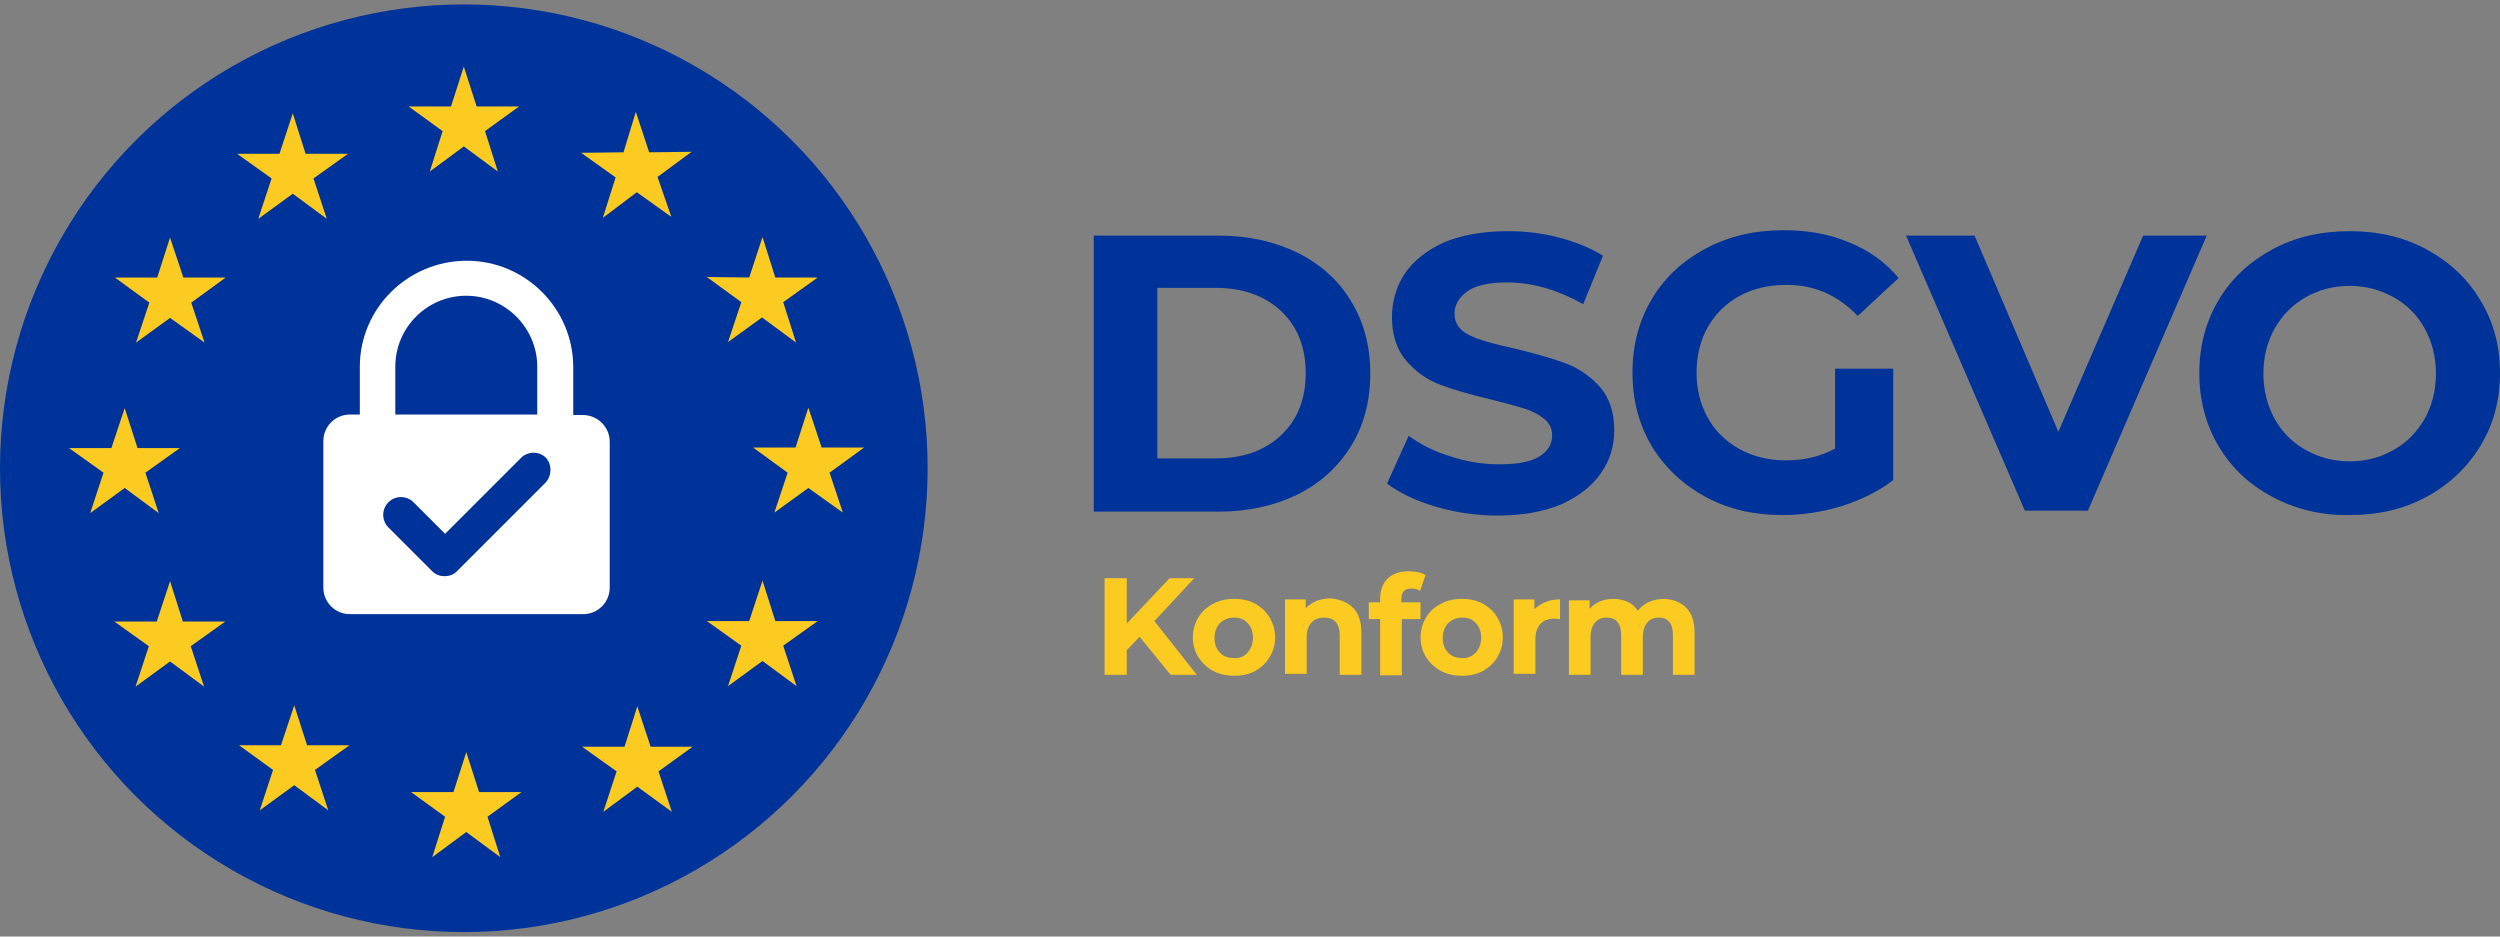 <?xml version="1.0" encoding="utf-8"?>
<!-- Generator: Adobe Illustrator 26.3.1, SVG Export Plug-In . SVG Version: 6.00 Build 0)  -->
<svg version="1.1" id="Calque_1" xmlns="http://www.w3.org/2000/svg" xmlns:xlink="http://www.w3.org/1999/xlink" x="0px" y="0px"
	 viewBox="0 0 507.2 190" style="enable-background:new 0 0 507.2 190;" xml:space="preserve">
<rect x="0" y="0" width="507.2" height="190" fill="#808080" stroke="none"/>
<style type="text/css">
	.st0{fill:#003399;}
	.st1{fill:#FBCB21;}
	.st2{fill:#FFFFFF;}
</style>
<g>
	<g>
		<circle class="st0" cx="94.1" cy="95" r="94.1"/>
		<g>
			<polygon class="st1" points="94.1,29.7 87.2,34.8 89.8,26.6 82.9,21.6 91.5,21.6 94.1,13.5 96.7,21.6 105.3,21.6 98.4,26.6 
				101,34.8 			"/>
			<polygon class="st1" points="94.6,168.8 87.7,173.9 90.3,165.7 83.4,160.7 92,160.7 94.6,152.6 97.2,160.7 105.8,160.7 
				98.9,165.7 101.5,173.9 			"/>
			<polygon class="st1" points="164,99 157.1,104 159.8,95.9 152.8,90.8 161.4,90.8 164,82.7 166.7,90.8 175.3,90.8 168.3,95.9 
				171,104 			"/>
			<polygon class="st1" points="25.3,99 18.3,104.1 21,95.9 14,90.9 22.6,90.9 25.3,82.8 27.9,90.9 36.5,90.9 29.5,95.9 32.2,104.1 
							"/>
			<polygon class="st1" points="124.9,36 117.9,31 126.5,30.9 129,22.7 131.7,30.9 140.3,30.8 133.4,35.9 136.2,44 129.2,39 
				122.3,44.2 			"/>
			<polygon class="st1" points="59.7,159.3 52.7,164.4 55.4,156.2 48.5,151.2 57,151.2 59.7,143.1 62.3,151.2 70.9,151.2 
				63.9,156.2 66.6,164.4 			"/>
			<polygon class="st1" points="154.7,134.1 147.7,139.2 150.4,131 143.4,126 152,126 154.7,117.8 157.3,126 165.9,126 158.9,131 
				161.6,139.2 			"/>
			<polygon class="st1" points="34.5,64.5 27.6,69.5 30.3,61.4 23.3,56.3 31.9,56.3 34.5,48.2 37.2,56.3 45.8,56.3 38.8,61.4 
				41.5,69.5 			"/>
			<polygon class="st1" points="150.4,61.3 143.4,56.2 152,56.3 154.7,48.1 157.3,56.3 165.9,56.3 158.9,61.3 161.5,69.5 
				154.6,64.4 147.7,69.4 			"/>
			<polygon class="st1" points="34.5,134.2 27.5,139.3 30.2,131.1 23.2,126.1 31.8,126.1 34.5,117.9 37.1,126.1 45.7,126.1 
				38.7,131.1 41.4,139.3 			"/>
			<polygon class="st1" points="129.3,159.6 122.4,164.7 125.1,156.5 118.1,151.5 126.7,151.5 129.3,143.3 132,151.5 140.5,151.5 
				133.6,156.5 136.3,164.7 			"/>
			<polygon class="st1" points="59.4,39.3 52.4,44.4 55.1,36.2 48.1,31.2 56.7,31.2 59.4,23 62,31.2 70.6,31.2 63.6,36.2 66.3,44.4 
							"/>
		</g>
		<path class="st2" d="M118.3,84.2h-2v-9.7c0-11.9-9.7-21.6-21.6-21.6S73,62.5,73,74.4v9.7h-2c-3,0-5.4,2.4-5.4,5.4v29.7
			c0,3,2.4,5.4,5.4,5.4h47.3c3,0,5.4-2.4,5.4-5.4V89.6C123.7,86.6,121.2,84.2,118.3,84.2z M80.2,74.4c0-8,6.5-14.4,14.4-14.4
			S109,66.5,109,74.4v9.7H80.2V74.4z M110.6,98l-17.9,17.9c-0.7,0.7-1.6,1-2.5,1s-1.8-0.3-2.5-1l-8.9-8.9c-1.4-1.4-1.4-3.7,0-5.1
			s3.7-1.4,5.1,0l6.4,6.4l15.4-15.4c1.4-1.4,3.7-1.4,5.1,0C112,94.3,112,96.6,110.6,98z"/>
	</g>
	<g>
		<path class="st1" d="M231.2,129.2l-2.6,2.7v5h-4.5v-19.6h4.5v9.2l8.7-9.2h5l-8.1,8.7l8.6,10.9h-5.3L231.2,129.2z"/>
		<path class="st1" d="M246.1,136.1c-1.3-0.7-2.2-1.6-3-2.8c-0.7-1.2-1.1-2.5-1.1-4c0-1.5,0.4-2.8,1.1-4c0.7-1.2,1.7-2.1,3-2.8
			c1.3-0.7,2.7-1,4.3-1c1.6,0,3,0.3,4.3,1c1.2,0.7,2.2,1.6,2.9,2.8c0.7,1.2,1.1,2.5,1.1,4c0,1.5-0.4,2.8-1.1,4
			c-0.7,1.2-1.7,2.1-2.9,2.8c-1.3,0.7-2.7,1-4.3,1C248.8,137.1,247.4,136.8,246.1,136.1z M253.1,132.4c0.7-0.8,1.1-1.8,1.1-3
			c0-1.3-0.4-2.3-1.1-3c-0.7-0.8-1.6-1.1-2.8-1.1c-1.1,0-2,0.4-2.8,1.1c-0.7,0.8-1.1,1.8-1.1,3c0,1.3,0.4,2.3,1.1,3
			c0.7,0.8,1.7,1.1,2.8,1.1C251.5,133.6,252.4,133.2,253.1,132.4z"/>
		<path class="st1" d="M274.5,123.3c1.1,1.1,1.7,2.8,1.7,5v8.6h-4.4v-8c0-1.2-0.3-2.1-0.8-2.7s-1.3-0.9-2.3-0.9c-1.1,0-2,0.3-2.6,1
			c-0.7,0.7-1,1.7-1,3v7.4h-4.4v-15.1h4.2v1.8c0.6-0.6,1.3-1.1,2.2-1.5c0.9-0.3,1.8-0.5,2.8-0.5
			C271.9,121.6,273.4,122.2,274.5,123.3z"/>
		<path class="st1" d="M284.3,122.2h3.9v3.4h-3.8v11.4H280v-11.4h-2.3v-3.4h2.3v-0.7c0-1.7,0.5-3.1,1.5-4.1c1-1,2.5-1.5,4.3-1.5
			c0.7,0,1.3,0.1,1.9,0.2s1.1,0.3,1.5,0.6l-1.1,3.2c-0.5-0.4-1.1-0.5-1.8-0.5c-1.3,0-2,0.7-2,2.2V122.2z"/>
		<path class="st1" d="M292.3,136.1c-1.3-0.7-2.2-1.6-3-2.8c-0.7-1.2-1.1-2.5-1.1-4c0-1.5,0.4-2.8,1.1-4c0.7-1.2,1.7-2.1,3-2.8
			c1.3-0.7,2.7-1,4.3-1c1.6,0,3,0.3,4.3,1c1.2,0.7,2.2,1.6,2.9,2.8c0.7,1.2,1.1,2.5,1.1,4c0,1.5-0.4,2.8-1.1,4
			c-0.7,1.2-1.7,2.1-2.9,2.8c-1.3,0.7-2.7,1-4.3,1C295,137.1,293.6,136.8,292.3,136.1z M299.4,132.4c0.7-0.8,1.1-1.8,1.1-3
			c0-1.3-0.4-2.3-1.1-3c-0.7-0.8-1.6-1.1-2.8-1.1c-1.1,0-2,0.4-2.8,1.1c-0.7,0.8-1.1,1.8-1.1,3c0,1.3,0.4,2.3,1.1,3
			c0.7,0.8,1.7,1.1,2.8,1.1C297.7,133.6,298.6,133.2,299.4,132.4z"/>
		<path class="st1" d="M313.4,122.2c0.9-0.4,1.9-0.6,3.1-0.6v4c-0.5,0-0.8-0.1-1-0.1c-1.3,0-2.2,0.3-2.9,1c-0.7,0.7-1.1,1.8-1.1,3.1
			v7.1h-4.4v-15.1h4.2v2C311.8,123.1,312.5,122.6,313.4,122.2z"/>
		<path class="st1" d="M342.1,123.3c1.1,1.1,1.7,2.8,1.7,5v8.6h-4.4v-8c0-1.2-0.2-2.1-0.7-2.7c-0.5-0.6-1.2-0.9-2.1-0.9
			c-1,0-1.8,0.3-2.4,1c-0.6,0.7-0.9,1.6-0.9,3v7.6h-4.4v-8c0-2.4-1-3.6-2.9-3.6c-1,0-1.8,0.3-2.4,1c-0.6,0.7-0.9,1.6-0.9,3v7.6h-4.4
			v-15.1h4.2v1.7c0.6-0.6,1.2-1.1,2.1-1.5c0.8-0.3,1.7-0.5,2.7-0.5c1.1,0,2,0.2,2.9,0.6s1.5,1,2.1,1.8c0.6-0.8,1.4-1.4,2.3-1.8
			c0.9-0.4,2-0.6,3.1-0.6C339.5,121.6,341,122.2,342.1,123.3z"/>
	</g>
	<g>
		<path class="st0" d="M221.9,47.8h25.3c6.1,0,11.4,1.2,16.1,3.5c4.6,2.3,8.3,5.6,10.8,9.8c2.6,4.2,3.9,9.1,3.9,14.7
			c0,5.6-1.3,10.5-3.9,14.7c-2.6,4.2-6.2,7.5-10.8,9.8c-4.7,2.3-10,3.5-16.1,3.5h-25.3V47.8z M246.6,93c5.6,0,10-1.6,13.3-4.7
			c3.3-3.1,5-7.3,5-12.6c0-5.3-1.7-9.5-5-12.6c-3.3-3.1-7.8-4.7-13.3-4.7h-11.8V93H246.6z"/>
		<path class="st0" d="M291.3,102.8c-4.1-1.2-7.4-2.8-9.9-4.7l4.4-9.7c2.4,1.8,5.2,3.2,8.5,4.2c3.3,1.1,6.6,1.6,9.9,1.6
			c3.7,0,6.4-0.5,8.1-1.6c1.8-1.1,2.6-2.5,2.6-4.3c0-1.3-0.5-2.4-1.6-3.3s-2.4-1.6-4-2.1c-1.6-0.5-3.8-1.1-6.6-1.8
			c-4.3-1-7.7-2-10.4-3c-2.7-1-5-2.6-7-4.9c-1.9-2.2-2.9-5.2-2.9-8.9c0-3.2,0.9-6.2,2.6-8.8c1.8-2.6,4.4-4.7,7.9-6.3
			c3.5-1.5,7.9-2.3,13-2.3c3.6,0,7,0.4,10.4,1.3c3.4,0.9,6.4,2.1,8.9,3.7l-4,9.8c-5.2-2.9-10.3-4.4-15.5-4.4c-3.6,0-6.3,0.6-8,1.8
			c-1.7,1.2-2.6,2.7-2.6,4.6c0,1.9,1,3.3,3,4.3s5,1.8,9.1,2.7c4.2,1,7.7,2,10.4,3c2.7,1,5,2.6,7,4.8c1.9,2.2,2.9,5.1,2.9,8.8
			c0,3.2-0.9,6.1-2.7,8.7c-1.8,2.6-4.5,4.7-8,6.3c-3.6,1.5-7.9,2.3-13,2.3C299.6,104.6,295.4,104,291.3,102.8z"/>
		<path class="st0" d="M372.3,74.8h11.8v22.6c-3,2.3-6.5,4-10.5,5.3c-4,1.2-8,1.8-12,1.8c-5.8,0-11-1.2-15.6-3.7
			c-4.6-2.5-8.2-5.9-10.9-10.3c-2.6-4.4-3.9-9.3-3.9-14.9s1.3-10.5,3.9-14.9c2.6-4.4,6.3-7.8,11-10.3s9.9-3.7,15.8-3.7
			c4.9,0,9.3,0.8,13.3,2.5c4,1.6,7.3,4,10,7.2l-8.3,7.7c-4-4.2-8.8-6.3-14.4-6.3c-3.6,0-6.7,0.7-9.5,2.2c-2.8,1.5-4.9,3.6-6.5,6.3
			c-1.5,2.7-2.3,5.8-2.3,9.3c0,3.5,0.8,6.5,2.3,9.2c1.5,2.7,3.7,4.8,6.4,6.3c2.7,1.5,5.9,2.3,9.4,2.3c3.7,0,7.1-0.8,10-2.4V74.8z"/>
		<path class="st0" d="M447.7,47.8l-24.1,55.8h-12.8l-24.1-55.8h13.9l17,39.8l17.2-39.8H447.7z"/>
		<path class="st0" d="M461,100.8c-4.7-2.5-8.3-5.9-10.9-10.3c-2.6-4.4-3.9-9.3-3.9-14.8s1.3-10.4,3.9-14.8
			c2.6-4.4,6.3-7.8,10.9-10.3c4.6-2.5,9.9-3.7,15.7-3.7c5.8,0,11,1.2,15.6,3.7c4.6,2.5,8.3,5.9,10.9,10.3c2.7,4.4,4,9.3,4,14.8
			s-1.3,10.4-4,14.8c-2.7,4.4-6.3,7.8-10.9,10.3c-4.6,2.5-9.8,3.7-15.6,3.7C470.9,104.6,465.7,103.3,461,100.8z M485.6,91.3
			c2.7-1.5,4.7-3.6,6.3-6.3c1.5-2.7,2.3-5.8,2.3-9.2s-0.8-6.5-2.3-9.2c-1.5-2.7-3.6-4.8-6.3-6.3c-2.7-1.5-5.6-2.3-8.9-2.3
			c-3.3,0-6.3,0.8-8.9,2.3c-2.7,1.5-4.7,3.6-6.3,6.3c-1.5,2.7-2.3,5.8-2.3,9.2s0.8,6.5,2.3,9.2c1.5,2.7,3.6,4.8,6.3,6.3
			c2.7,1.5,5.6,2.3,8.9,2.3C480,93.6,482.9,92.8,485.6,91.3z"/>
	</g>
</g>
</svg>
